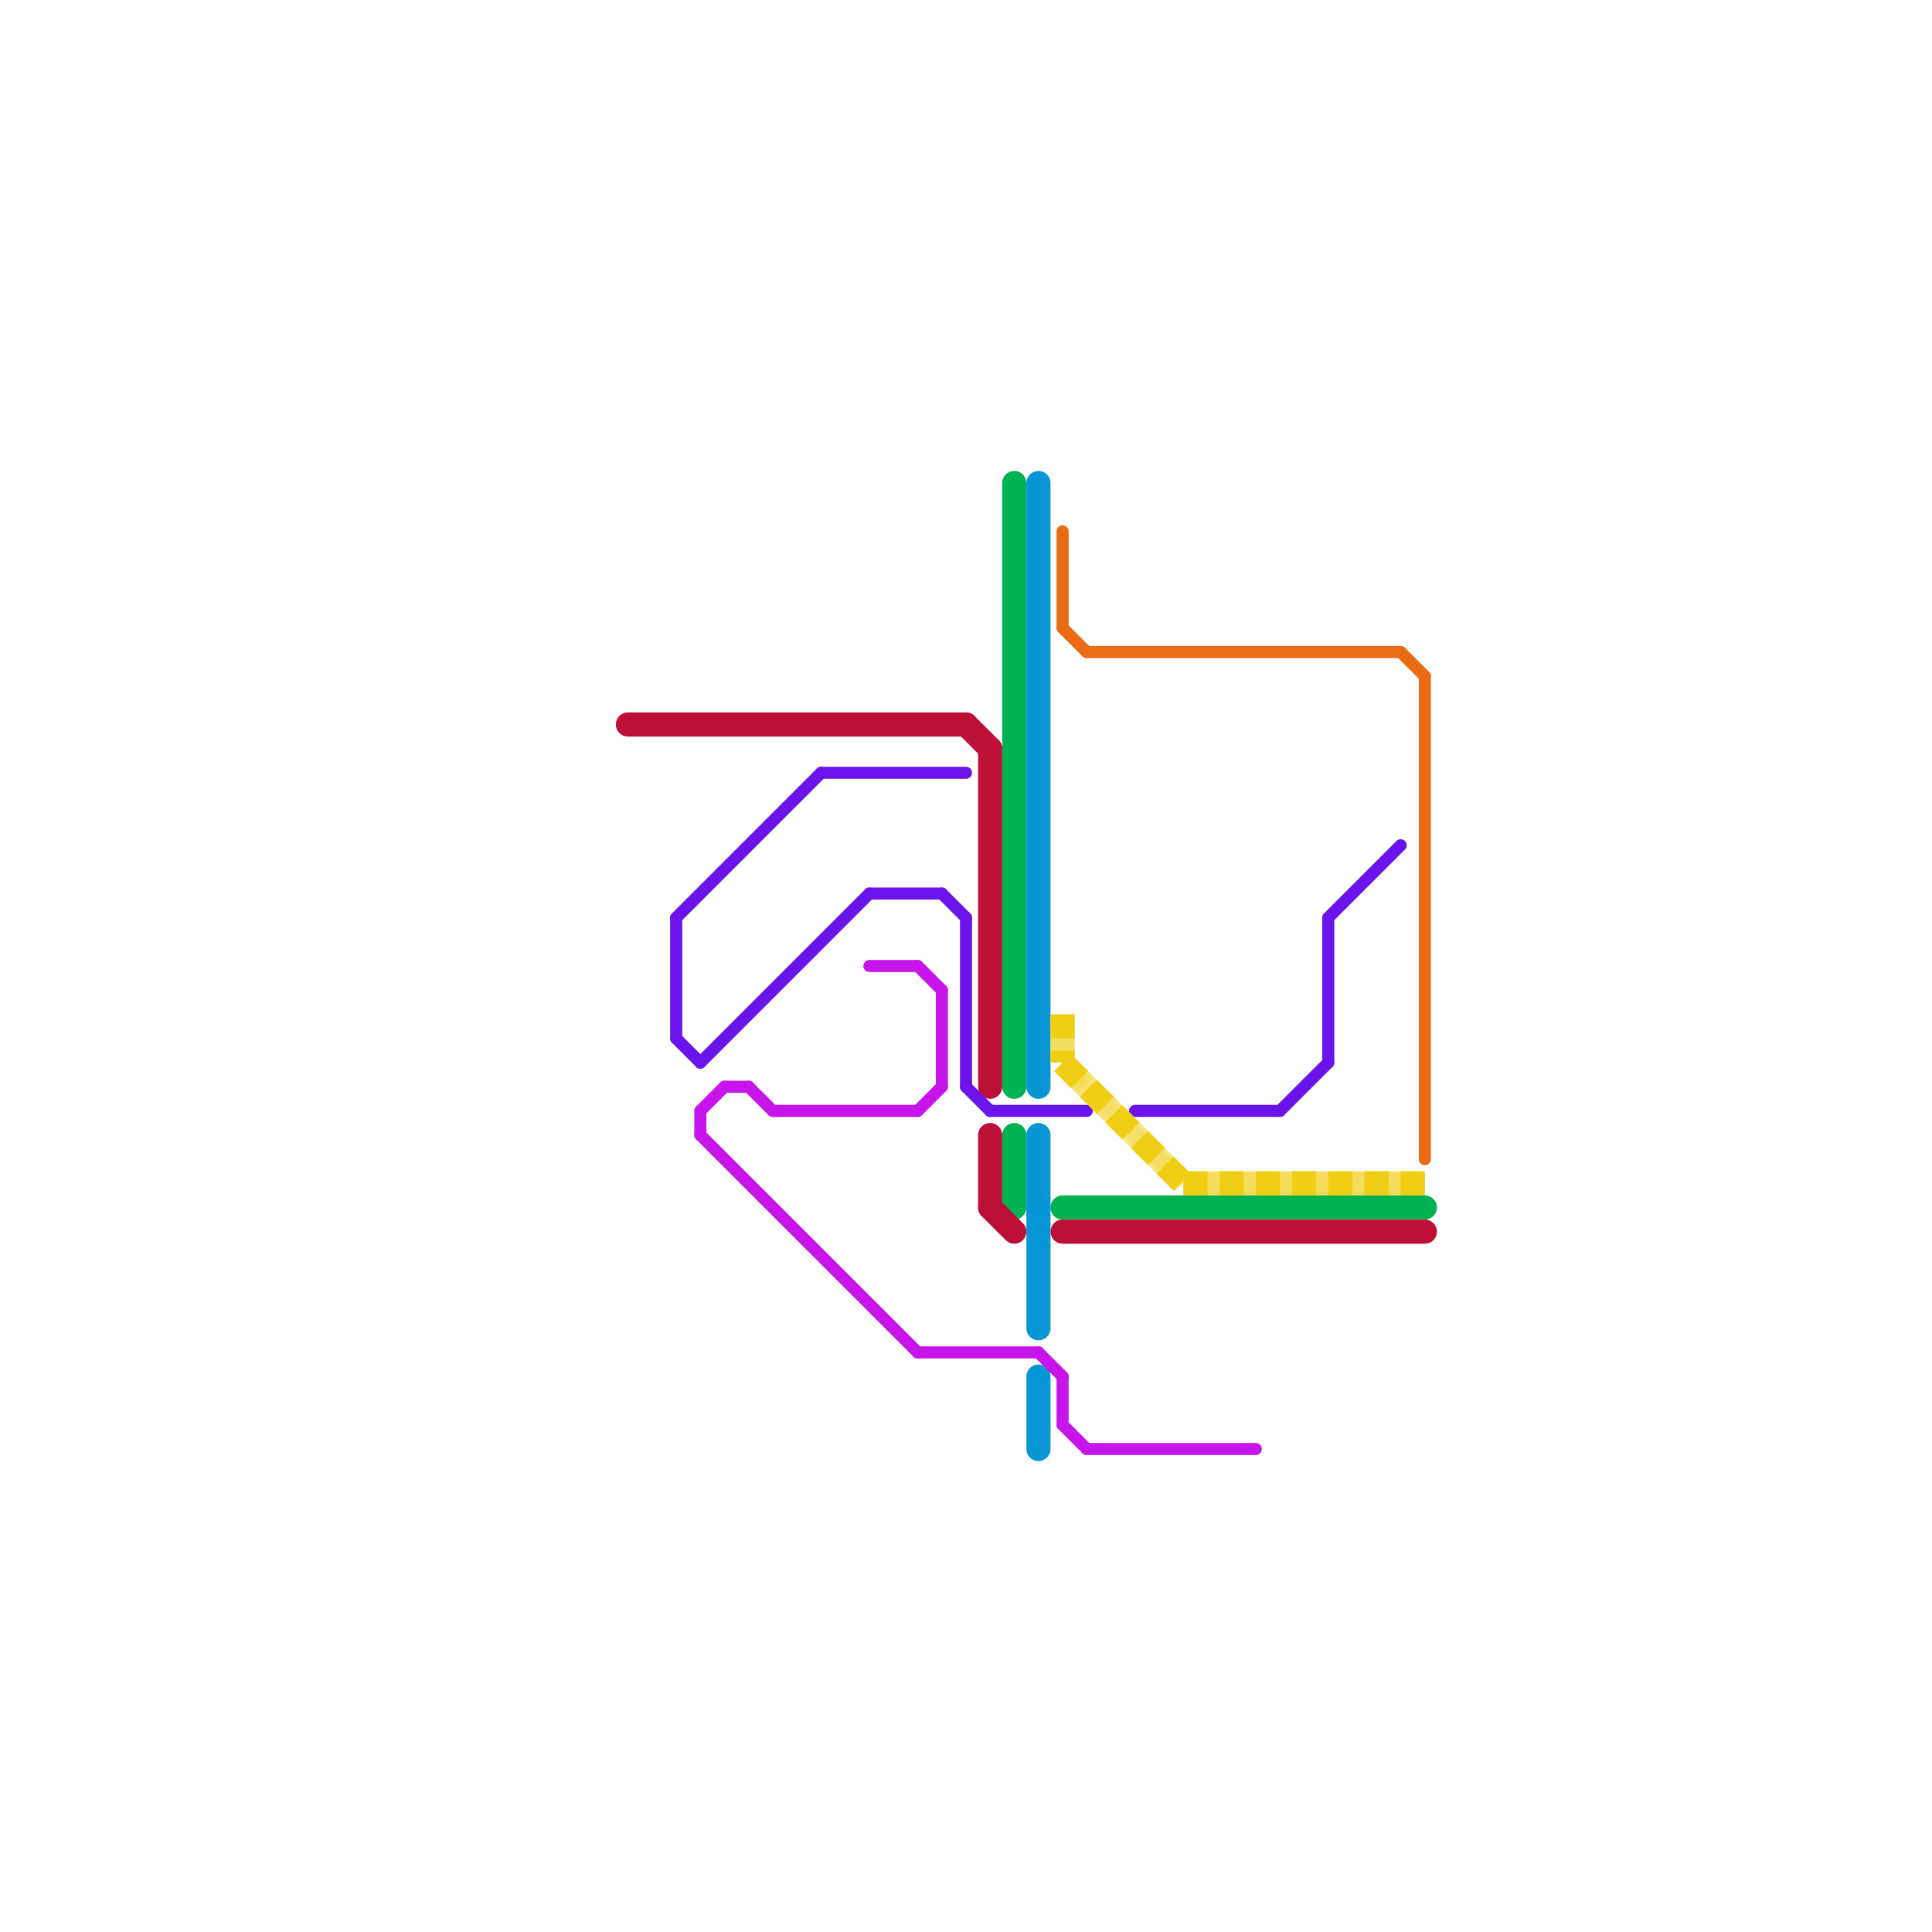 
<svg version="1.1" xmlns="http://www.w3.org/2000/svg" viewBox="0 0 80 80">
<style>text { font: 1px Helvetica; font-weight: 600; white-space: pre; dominant-baseline: central; } line { stroke-width: 1; fill: none; stroke-linecap: round; stroke-linejoin: round; } .c0 { stroke: #00b251 } .c1 { stroke: #bd1038 } .c2 { stroke: #0896d7 } .c3 { stroke: #6a14eb } .c4 { stroke: #eb6a14 } .c5 { stroke: #c714eb } .c6 { stroke: #f0ce15 } .lst1 { stroke-width: 0.75; stroke-linecap: butt; }.w3 { stroke-width: .5; }.w1 { stroke-width: 1; }.l11 { stroke-dasharray: 1 .5; stroke-linecap: butt; }.sl-b { stroke-linecap: butt; }</style><defs><g id="ct-xf"><circle r="0.5" fill="#fff" stroke="#000" stroke-width="0.2"/></g><g id="ct"><circle r="0.5" fill="#fff" stroke="#000" stroke-width="0.1"/></g></defs><line class="c0 " x1="42" y1="20" x2="42" y2="45"/><line class="c0 " x1="42" y1="47" x2="42" y2="50"/><line class="c0 " x1="44" y1="50" x2="59" y2="50"/><line class="c1 " x1="41" y1="47" x2="41" y2="50"/><line class="c1 " x1="44" y1="51" x2="59" y2="51"/><line class="c1 " x1="26" y1="30" x2="40" y2="30"/><line class="c1 " x1="41" y1="50" x2="42" y2="51"/><line class="c1 " x1="41" y1="31" x2="41" y2="45"/><line class="c1 " x1="40" y1="30" x2="41" y2="31"/><line class="c2 " x1="43" y1="57" x2="43" y2="60"/><line class="c2 " x1="43" y1="47" x2="43" y2="55"/><line class="c2 " x1="43" y1="20" x2="43" y2="45"/><line class="c3 w3" x1="41" y1="46" x2="45" y2="46"/><line class="c3 w3" x1="53" y1="46" x2="55" y2="44"/><line class="c3 w3" x1="40" y1="38" x2="40" y2="45"/><line class="c3 w3" x1="39" y1="37" x2="40" y2="38"/><line class="c3 w3" x1="47" y1="46" x2="53" y2="46"/><line class="c3 w3" x1="28" y1="38" x2="28" y2="43"/><line class="c3 w3" x1="28" y1="43" x2="29" y2="44"/><line class="c3 w3" x1="34" y1="32" x2="40" y2="32"/><line class="c3 w3" x1="55" y1="38" x2="55" y2="44"/><line class="c3 w3" x1="28" y1="38" x2="34" y2="32"/><line class="c3 w3" x1="40" y1="45" x2="41" y2="46"/><line class="c3 w3" x1="55" y1="38" x2="58" y2="35"/><line class="c3 w3" x1="36" y1="37" x2="39" y2="37"/><line class="c3 w3" x1="29" y1="44" x2="36" y2="37"/><line class="c4 w3" x1="58" y1="27" x2="59" y2="28"/><line class="c4 w3" x1="44" y1="22" x2="44" y2="26"/><line class="c4 w3" x1="59" y1="28" x2="59" y2="48"/><line class="c4 w3" x1="44" y1="26" x2="45" y2="27"/><line class="c4 w3" x1="45" y1="27" x2="58" y2="27"/><line class="c5 w3" x1="36" y1="40" x2="38" y2="40"/><line class="c5 w3" x1="38" y1="56" x2="43" y2="56"/><line class="c5 w3" x1="39" y1="41" x2="39" y2="45"/><line class="c5 w3" x1="38" y1="40" x2="39" y2="41"/><line class="c5 w3" x1="43" y1="56" x2="44" y2="57"/><line class="c5 w3" x1="44" y1="59" x2="45" y2="60"/><line class="c5 w3" x1="44" y1="57" x2="44" y2="59"/><line class="c5 w3" x1="30" y1="45" x2="31" y2="45"/><line class="c5 w3" x1="29" y1="46" x2="29" y2="47"/><line class="c5 w3" x1="31" y1="45" x2="32" y2="46"/><line class="c5 w3" x1="38" y1="46" x2="39" y2="45"/><line class="c5 w3" x1="29" y1="47" x2="38" y2="56"/><line class="c5 w3" x1="29" y1="46" x2="30" y2="45"/><line class="c5 w3" x1="45" y1="60" x2="52" y2="60"/><line class="c5 w3" x1="32" y1="46" x2="38" y2="46"/><mask id="k7-1-1" maskUnits="userSpaceOnUse"><line class=" sl-b" x1="44" y1="44" x2="49" y2="49" stroke="#fff"/><line class="lst1" x1="44" y1="44" x2="49" y2="49" stroke="#000"/></mask><line class="c6  sl-b" x1="44" y1="44" x2="49" y2="49" mask="url(#k7-1-1)"/><line class="c6 l11" x1="44" y1="44" x2="49" y2="49"/><mask id="k7-1-2" maskUnits="userSpaceOnUse"><line class=" sl-b" x1="49" y1="49" x2="59" y2="49" stroke="#fff"/><line class="lst1" x1="49" y1="49" x2="59" y2="49" stroke="#000"/></mask><line class="c6  sl-b" x1="49" y1="49" x2="59" y2="49" mask="url(#k7-1-2)"/><line class="c6 l11" x1="49" y1="49" x2="59" y2="49"/><mask id="k7-1-3" maskUnits="userSpaceOnUse"><line class=" sl-b" x1="44" y1="42" x2="44" y2="44" stroke="#fff"/><line class="lst1" x1="44" y1="42" x2="44" y2="44" stroke="#000"/></mask><line class="c6  sl-b" x1="44" y1="42" x2="44" y2="44" mask="url(#k7-1-3)"/><line class="c6 l11" x1="44" y1="42" x2="44" y2="44"/>
</svg>
